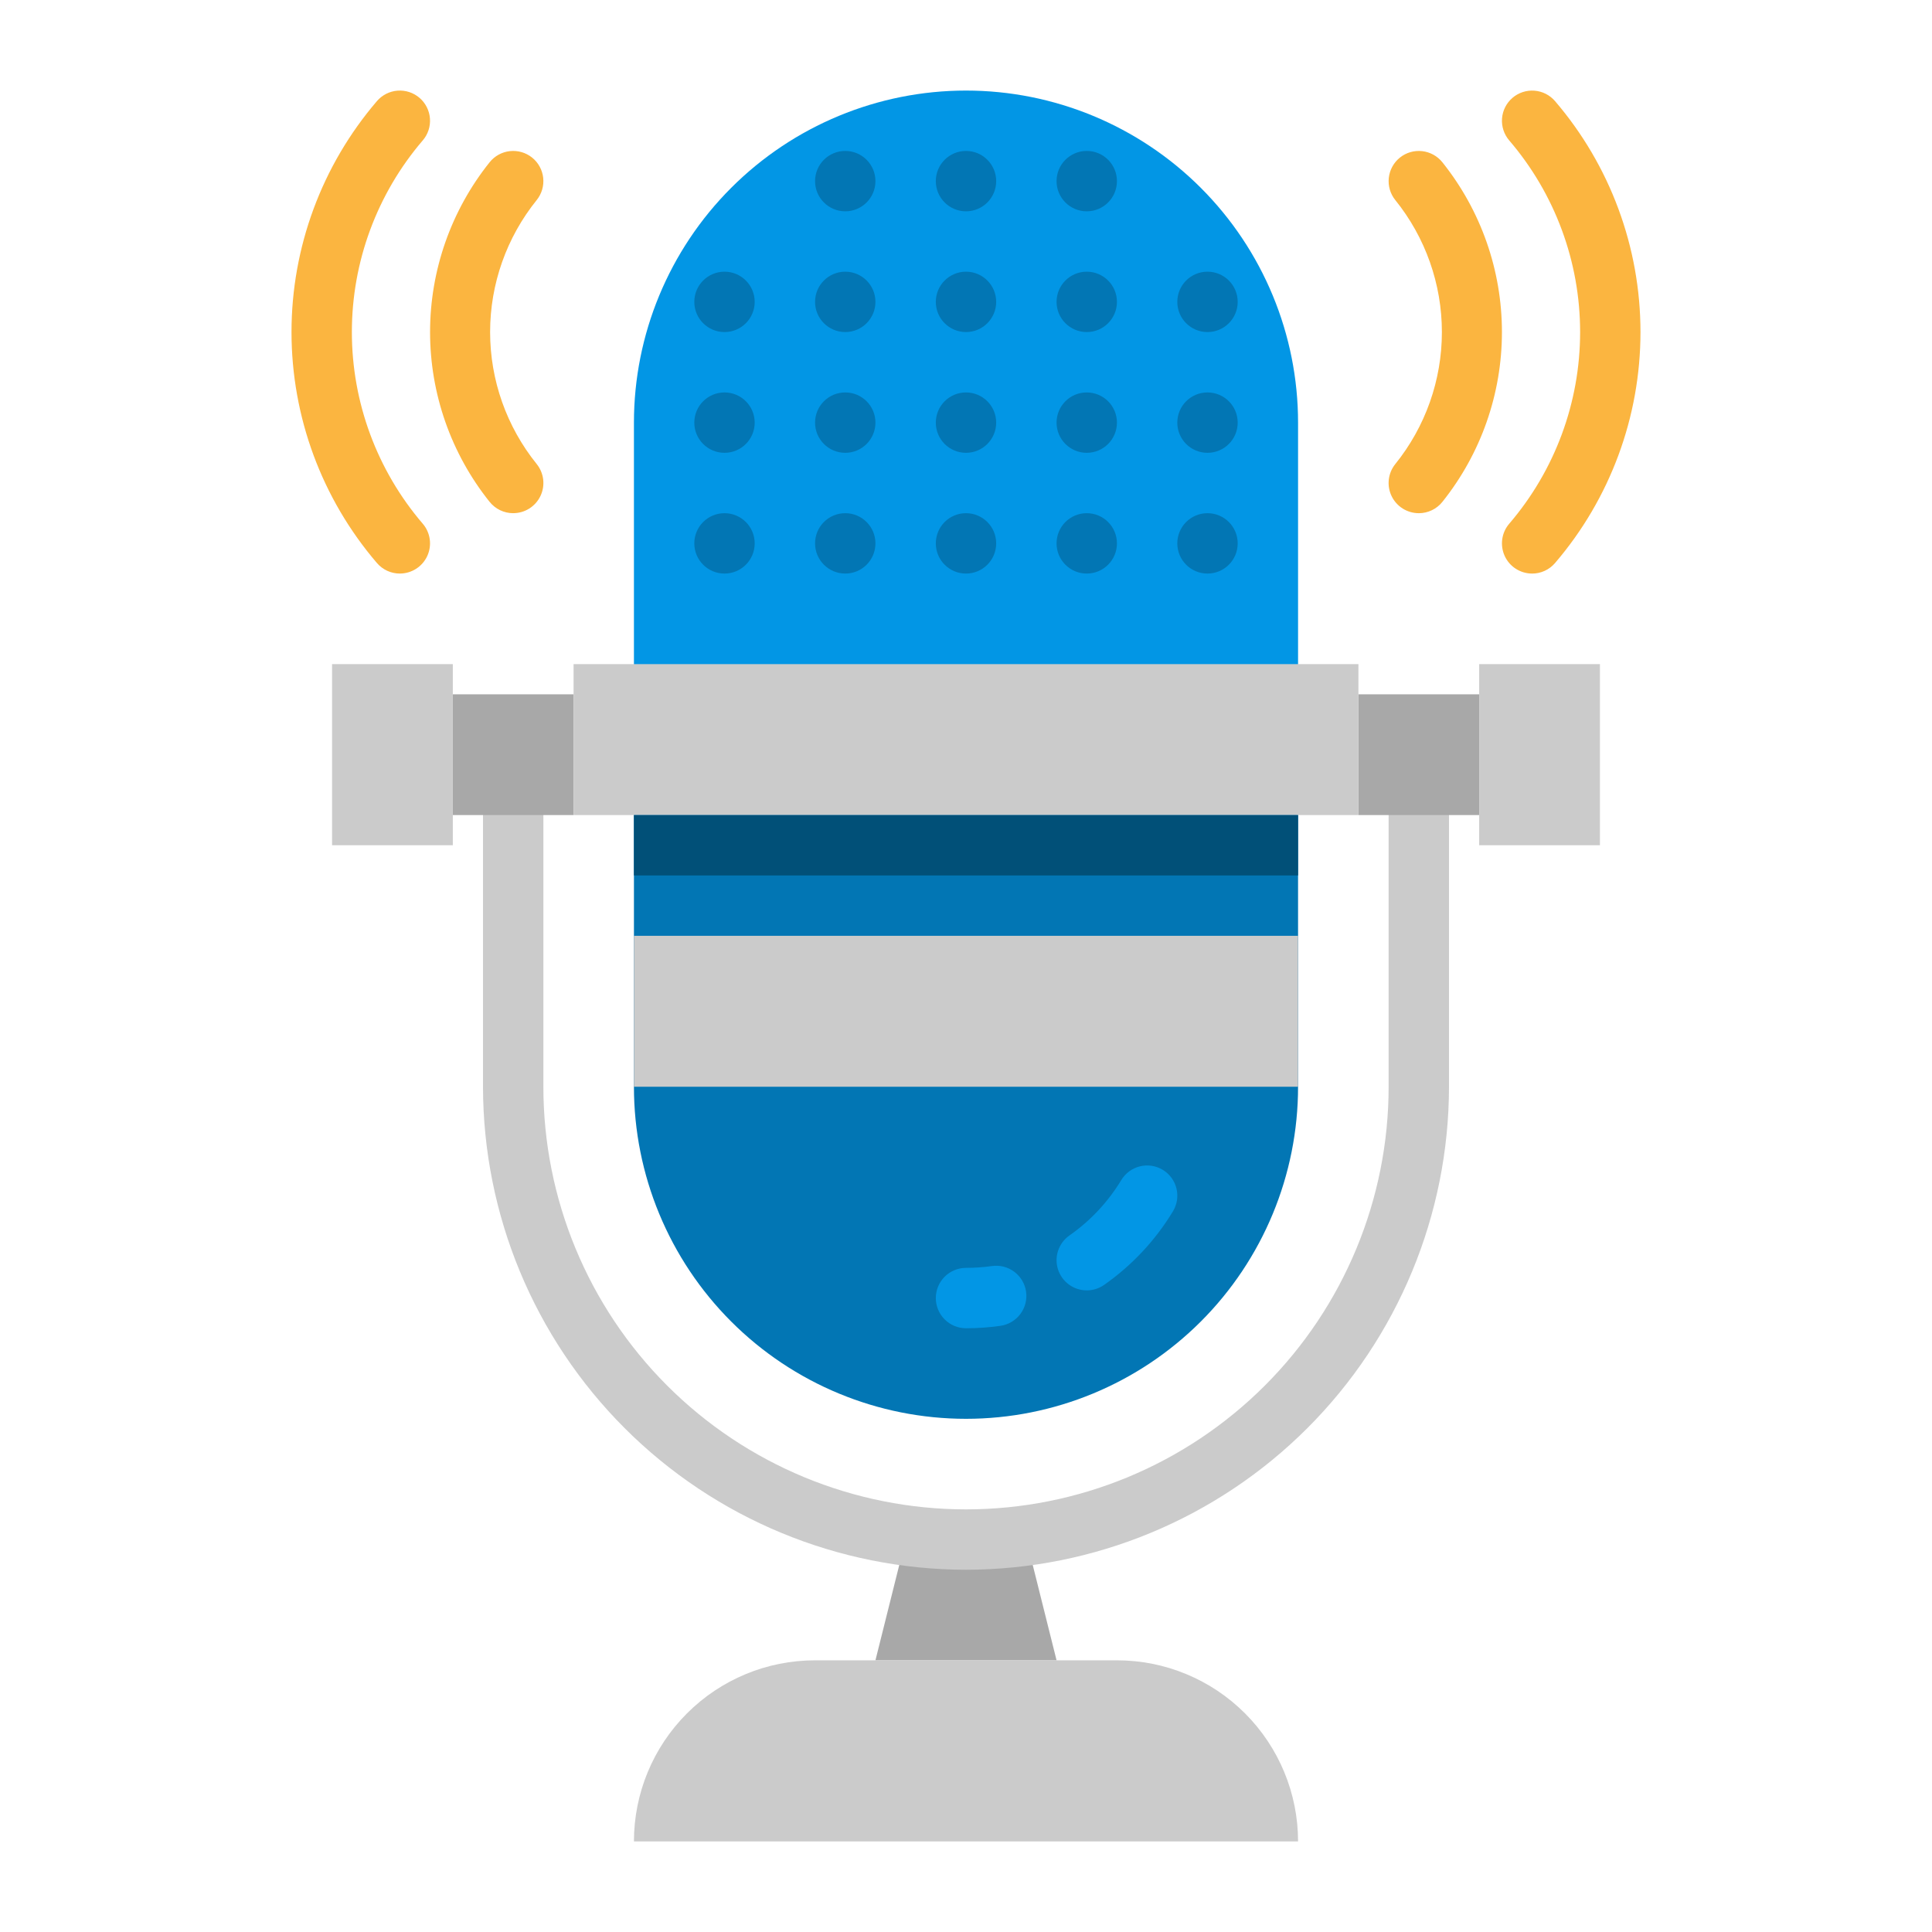 <svg fill="none" height="128" viewBox="0 0 128 128" width="128" xmlns="http://www.w3.org/2000/svg"><path d="m70 110h-12l2-8h8z" fill="#a8a8a8"/><path d="m64 104c-8.484-.01-16.618-3.384-22.617-9.383-5.999-5.999-9.374-14.133-9.383-22.617v-18c0-.53.211-1.039.586-1.414s.884-.586 1.414-.586 1.039.211 1.414.586.586.884.586 1.414v18c0 7.426 2.95 14.548 8.201 19.799s12.373 8.201 19.799 8.201 14.548-2.95 19.799-8.201 8.201-12.373 8.201-19.799v-18c0-.53.211-1.039.586-1.414s.884-.586 1.414-.586 1.039.211 1.414.586.586.884.586 1.414v18c-.01 8.484-3.384 16.618-9.383 22.617-5.999 5.999-14.133 9.373-22.617 9.383z" fill="#cbcbcb"/><path d="m42 54v-26c0-5.835 2.318-11.431 6.444-15.556 4.126-4.126 9.722-6.444 15.556-6.444s11.431 2.318 15.556 6.444c4.126 4.126 6.444 9.722 6.444 15.556v26z" fill="#0296e5"/><path d="m86 54v18c0 5.835-2.318 11.431-6.444 15.556s-9.722 6.444-15.556 6.444-11.431-2.318-15.556-6.444-6.444-9.722-6.444-15.556v-18z" fill="#0276b4"/><path d="m42 62h44v10h-44z" fill="#cbcbcb"/><path d="m54 110h20c3.183 0 6.235 1.264 8.485 3.515 2.25 2.25 3.515 5.302 3.515 8.485h-44c0-3.183 1.264-6.235 3.515-8.485 2.251-2.251 5.303-3.515 8.485-3.515z" fill="#cbcbcb"/><path d="m30 46h8v8h-8z" fill="#a8a8a8"/><path d="m22 44h8v12h-8z" fill="#cbcbcb"/><path d="m98 54h-8v-8h8z" fill="#a8a8a8"/><path d="m106 56h-8v-12h8z" fill="#cbcbcb"/><g fill="#0276b4"><path d="m64 38c1.105 0 2-.895 2-2s-.895-2-2-2-2 .895-2 2 .895 2 2 2z"/><path d="m64 30c1.105 0 2-.895 2-2s-.895-2-2-2-2 .895-2 2 .895 2 2 2z"/><path d="m64 22c1.105 0 2-.895 2-2s-.895-2-2-2-2 .895-2 2 .895 2 2 2z"/><path d="m64 14c1.105 0 2-.895 2-2s-.895-2-2-2-2 .895-2 2 .895 2 2 2z"/><path d="m72 38c1.105 0 2-.895 2-2s-.895-2-2-2-2 .895-2 2 .895 2 2 2z"/><path d="m72 30c1.105 0 2-.895 2-2s-.895-2-2-2-2 .895-2 2 .895 2 2 2z"/><path d="m72 22c1.105 0 2-.895 2-2s-.895-2-2-2-2 .895-2 2 .895 2 2 2z"/><path d="m72 14c1.105 0 2-.895 2-2s-.895-2-2-2-2 .895-2 2 .895 2 2 2z"/><path d="m80 38c1.105 0 2-.895 2-2s-.895-2-2-2-2 .895-2 2 .895 2 2 2z"/><path d="m80 30c1.105 0 2-.895 2-2s-.895-2-2-2-2 .895-2 2 .895 2 2 2z"/><path d="m80 22c1.105 0 2-.895 2-2s-.895-2-2-2-2 .895-2 2 .895 2 2 2z"/><path d="m56 38c1.105 0 2-.895 2-2s-.895-2-2-2-2 .895-2 2 .895 2 2 2z"/><path d="m56 30c1.105 0 2-.895 2-2s-.895-2-2-2-2 .895-2 2 .895 2 2 2z"/><path d="m56 22c1.105 0 2-.895 2-2s-.895-2-2-2-2 .895-2 2 .895 2 2 2z"/><path d="m56 14c1.105 0 2-.895 2-2s-.895-2-2-2-2 .895-2 2 .895 2 2 2z"/><path d="m48 38c1.105 0 2-.895 2-2s-.895-2-2-2-2 .895-2 2 .895 2 2 2z"/><path d="m48 30c1.105 0 2-.895 2-2s-.895-2-2-2-2 .895-2 2 .895 2 2 2z"/><path d="m48 22c1.105 0 2-.895 2-2s-.895-2-2-2-2 .895-2 2 .895 2 2 2z"/></g><path d="m72.002 85.491c-.426 0-.841-.135-1.184-.387-.344-.252-.598-.607-.726-1.013s-.123-.843.015-1.246.4-.752.749-.995c1.387-.97 2.555-2.219 3.431-3.667.274-.454.717-.781 1.232-.909.515-.128 1.059-.046 1.514.228.454.274.781.717.909 1.232.128.515.046 1.059-.228 1.514-1.166 1.928-2.723 3.592-4.569 4.884-.335.234-.734.36-1.143.36z" fill="#0296e5"/><path d="m64 88c-.53 0-1.039-.211-1.414-.586s-.586-.884-.586-1.414c0-.53.211-1.039.586-1.414.375-.375.884-.586 1.414-.586.574-0 1.148-.041 1.717-.121.525-.075 1.058.061 1.483.38.424.318.705.792.78 1.317s-.061 1.058-.38 1.483-.792.705-1.317.78c-.756.108-1.519.162-2.283.162z" fill="#0296e5"/><path d="m34.002 34c-.3.001-.597-.067-.867-.197-.271-.13-.508-.319-.696-.553-2.555-3.193-3.946-7.161-3.946-11.25 0-4.089 1.392-8.057 3.946-11.25.332-.414.814-.68 1.341-.738.527-.058 1.056.095 1.47.426s.68.814.738 1.341-.095 1.056-.426 1.47c-2 2.478-3.091 5.566-3.091 8.75 0 3.184 1.091 6.272 3.091 8.75.235.294.383.649.426 1.023.043.374-.021.753-.184 1.093-.163.34-.419.626-.738.827-.319.201-.688.307-1.065.307z" fill="#fbb540"/><path d="m26.492 38c-.289 0-.574-.062-.836-.182-.262-.121-.495-.297-.683-.516-3.653-4.261-5.66-9.689-5.66-15.302s2.008-11.04 5.66-15.302c.171-.199.38-.363.614-.482.234-.119.49-.19.751-.21s.525.012.775.093c.25.082.481.212.68.383.2.171.363.38.482.614.119.234.19.49.21.751.02.262-.011.525-.093.775-.082.25-.212.481-.383.68-3.031 3.536-4.697 8.04-4.697 12.698s1.666 9.162 4.697 12.698c.249.29.409.646.462 1.025.053.379-.004.765-.163 1.112s-.416.642-.738.848c-.322.206-.696.316-1.079.316z" fill="#fbb540"/><path d="m93.999 34c-.377-0-.746-.107-1.065-.307-.319-.201-.575-.487-.738-.827-.163-.34-.227-.718-.184-1.093.043-.374.19-.729.426-1.023 2-2.478 3.091-5.566 3.091-8.75 0-3.184-1.091-6.272-3.091-8.75-.332-.414-.485-.943-.426-1.47s.324-1.01.738-1.341.943-.485 1.47-.426c.527.059 1.01.324 1.341.738 2.555 3.193 3.946 7.161 3.946 11.25 0 4.089-1.392 8.057-3.946 11.25-.187.234-.425.424-.696.553-.271.13-.567.197-.867.197z" fill="#fbb540"/><path d="m101.507 38c-.382-0-.757-.11-1.079-.316-.322-.206-.578-.501-.737-.848s-.216-.734-.164-1.112c.053-.379.213-.734.462-1.025 3.032-3.536 4.698-8.04 4.698-12.698 0-4.658-1.666-9.162-4.698-12.698-.345-.403-.516-.926-.476-1.455.041-.529.29-1.02.692-1.365.403-.345.926-.516 1.455-.476.529.041 1.02.29 1.365.692 3.653 4.261 5.661 9.689 5.661 15.302s-2.008 11.04-5.661 15.302c-.187.219-.42.395-.683.516-.262.12-.547.183-.836.182z" fill="#fbb540"/><path d="m38 44h52v10h-52z" fill="#cbcbcb"/><path d="m42 54h44v4h-44z" fill="#015078"/></svg>